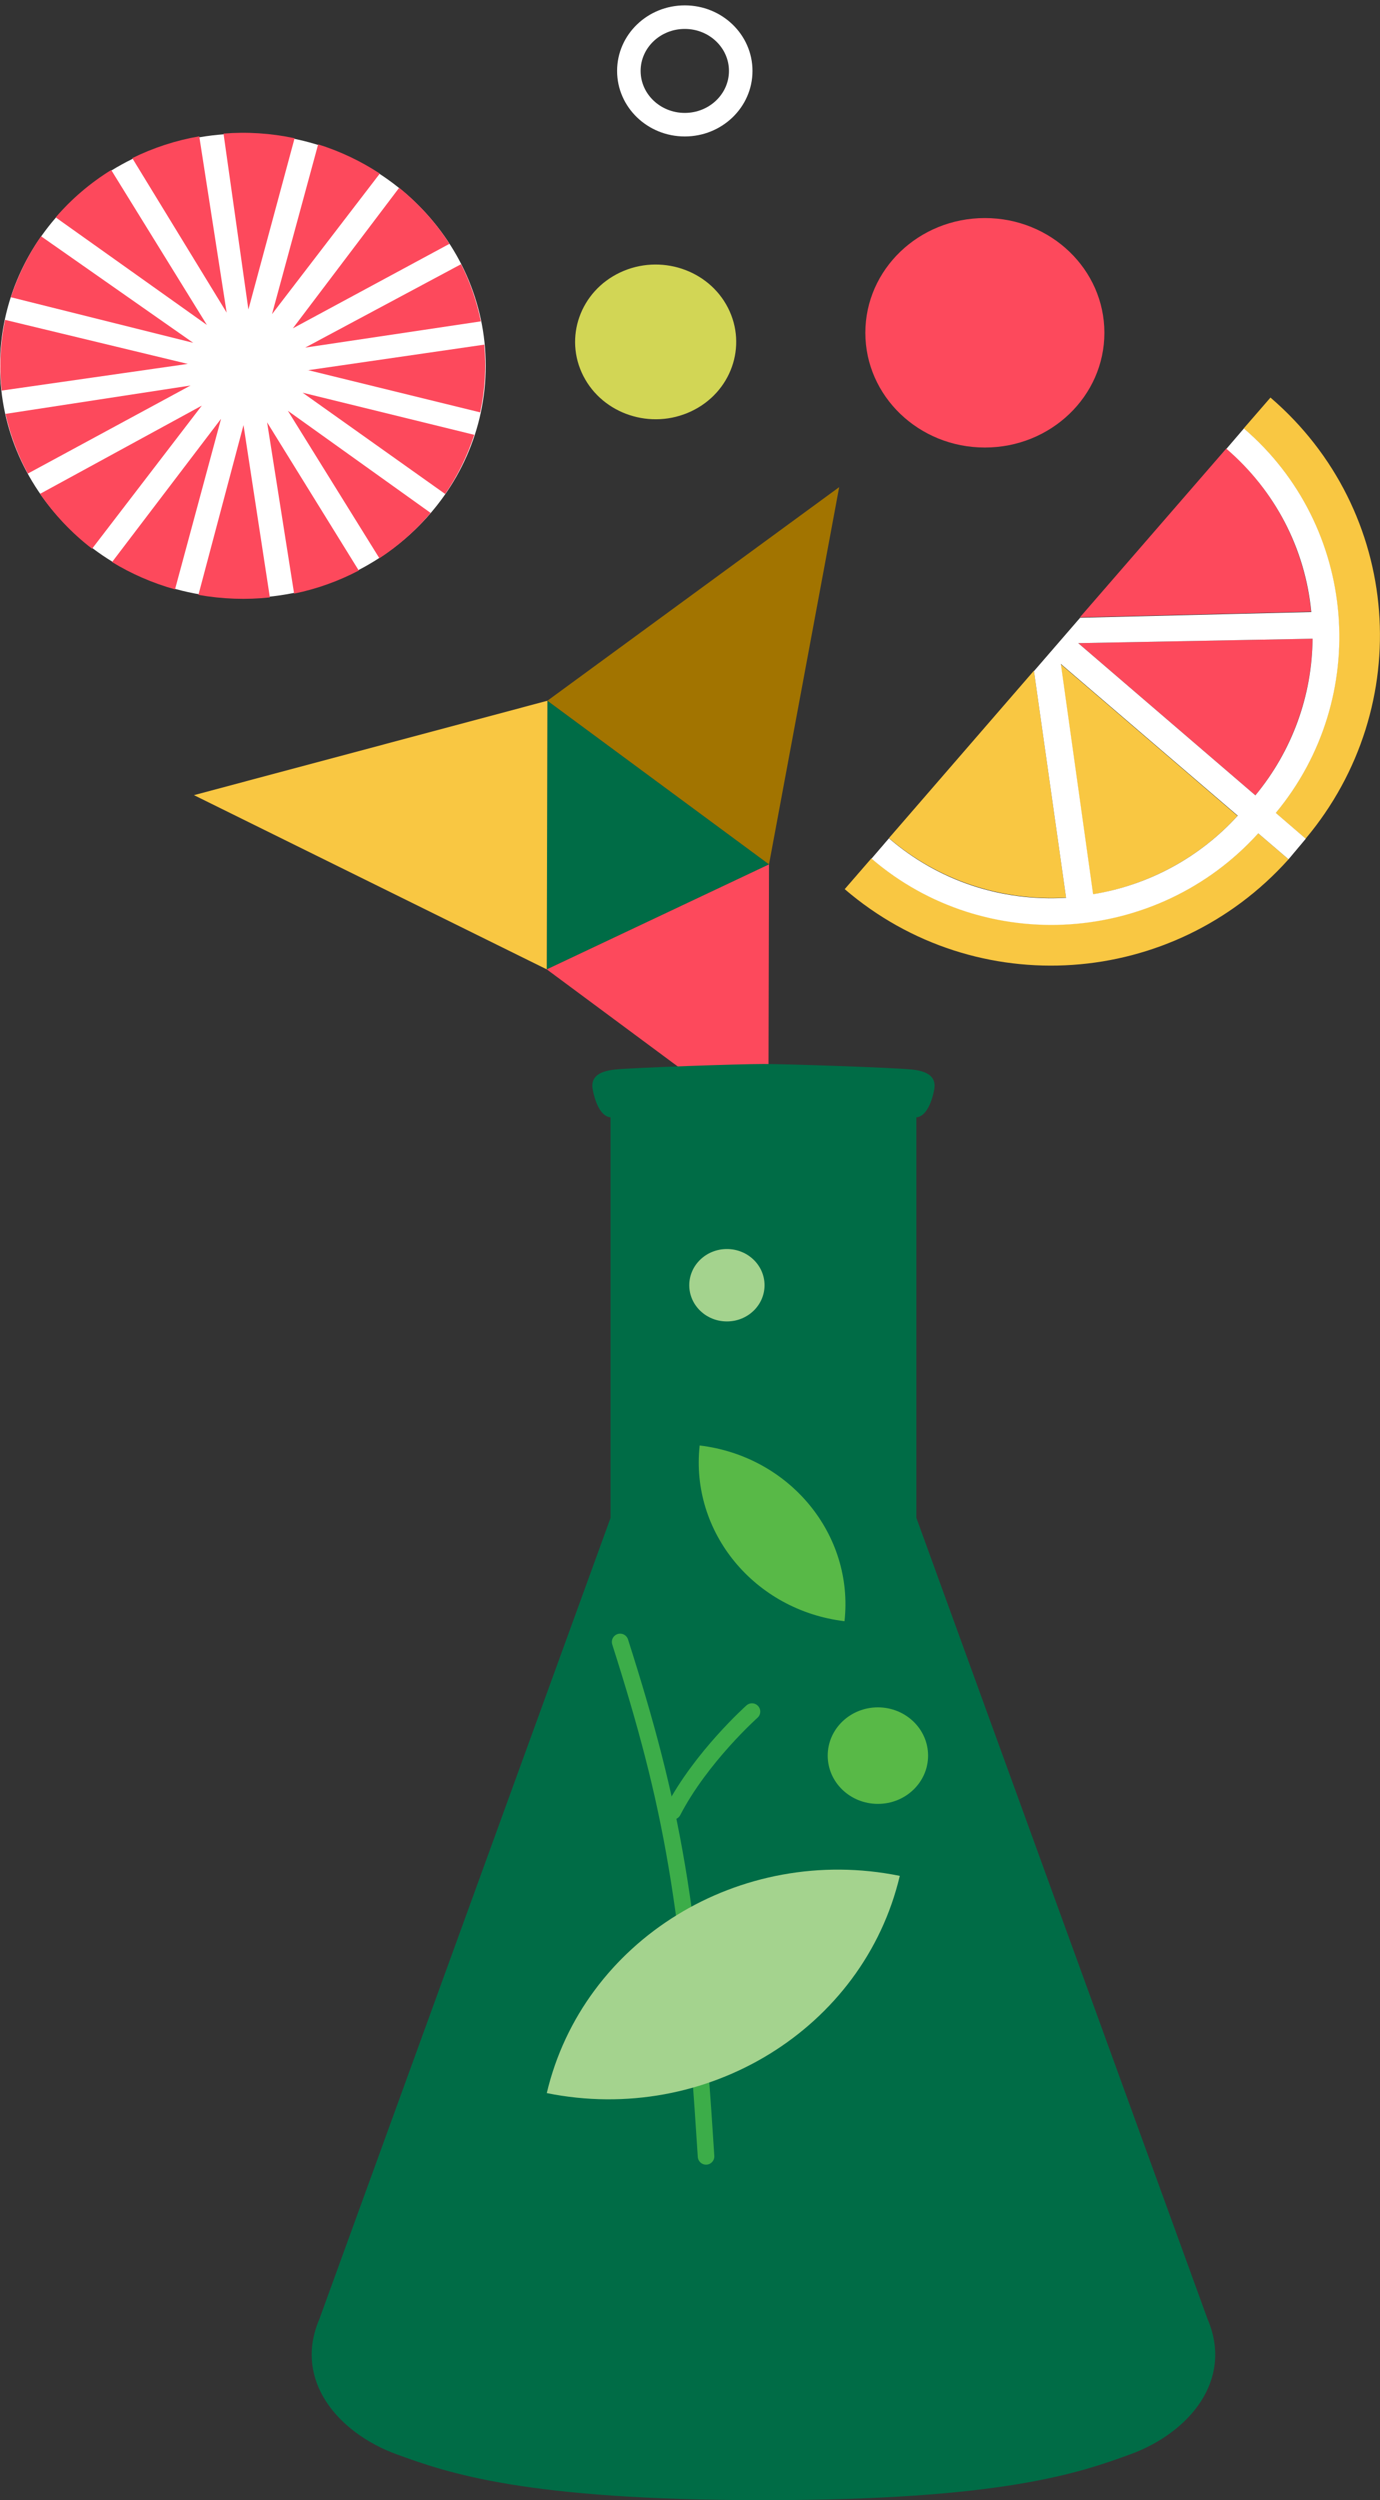 <svg xmlns="http://www.w3.org/2000/svg" fill="none" viewBox="0 0 95 172" height="172" width="95">
<rect x="0" y="0" width="95" height="172" fill="#333333" stroke="none"/>
<g clip-path="url(#clip0_72_9644)" id="bottle-2">
<g id="type_and_art">
<g id="Group">
<path stroke-miterlimit="10" stroke-width="1.62" stroke="white" d="M47.141 8.578C49.268 8.578 50.992 6.922 50.992 4.879C50.992 2.836 49.268 1.18 47.141 1.18C45.015 1.18 43.291 2.836 43.291 4.879C43.291 6.922 45.015 8.578 47.141 8.578Z" id="Vector"></path>
<g id="Group_2">
<path fill="white" d="M16.719 41.143C25.953 41.143 33.438 33.99 33.438 25.166C33.438 16.343 25.953 9.19 16.719 9.19C7.485 9.19 0 16.343 0 25.166C0 33.99 7.485 41.143 16.719 41.143Z" id="Vector_2"></path>
<g id="Group_3">
<path fill="#FD495C" d="M14.244 22.356L7.656 11.695C6.221 12.583 4.933 13.675 3.835 14.957L14.244 22.356Z" id="Vector_3"></path>
<path fill="#FD495C" d="M13.293 23.579L2.825 16.253C1.947 17.52 1.244 18.933 0.746 20.448L13.278 23.579H13.293Z" id="Vector_4"></path>
<path fill="#FD495C" d="M0.38 28.473C0.702 29.914 1.214 31.283 1.917 32.58L13.117 26.521L0.38 28.473Z" id="Vector_5"></path>
<path fill="#FD495C" d="M19.822 28.269L26.117 38.405C27.435 37.546 28.621 36.497 29.646 35.288L19.808 28.254L19.822 28.269Z" id="Vector_6"></path>
<path fill="#FD495C" d="M2.752 33.963C3.733 35.39 4.933 36.672 6.339 37.75L13.893 27.904L2.752 33.978V33.963Z" id="Vector_7"></path>
<path fill="#FD495C" d="M30.642 33.992C31.491 32.754 32.164 31.385 32.648 29.914L20.833 27.016L30.657 33.992H30.642Z" id="Vector_8"></path>
<path fill="#FD495C" d="M18.388 29.055L20.247 40.837C21.814 40.517 23.307 39.978 24.698 39.25L18.388 29.055Z" id="Vector_9"></path>
<path fill="#FD495C" d="M15.606 21.526L13.717 9.379C12.107 9.656 10.555 10.166 9.105 10.879L15.606 21.511V21.526Z" id="Vector_10"></path>
<path fill="#FD495C" d="M16.763 29.244L13.659 40.925C15.313 41.216 16.968 41.274 18.578 41.099L16.763 29.244Z" id="Vector_11"></path>
<path fill="#FD495C" d="M15.196 28.837L7.715 38.667C9.032 39.468 10.482 40.109 12.048 40.546L15.211 28.837H15.196Z" id="Vector_12"></path>
<path fill="#FD495C" d="M21.184 25.458L33.057 28.37C33.394 26.798 33.481 25.239 33.335 23.71L21.184 25.472V25.458Z" id="Vector_13"></path>
<path fill="#FD495C" d="M30.934 16.763C30.012 15.321 28.841 14.025 27.479 12.918L20.159 22.589L30.934 16.778V16.763Z" id="Vector_14"></path>
<path fill="#FD495C" d="M0.351 22.006C0.014 23.652 -0.059 25.283 0.117 26.87L12.927 25.035L0.351 22.006Z" id="Vector_15"></path>
<path fill="#FD495C" d="M33.101 22.108C32.822 20.739 32.369 19.414 31.739 18.176L21.008 23.914L33.101 22.108Z" id="Vector_16"></path>
<path fill="#FD495C" d="M20.276 9.51C18.637 9.161 16.983 9.059 15.387 9.19L17.1 21.293L20.276 9.525V9.51Z" id="Vector_17"></path>
<path fill="#FD495C" d="M18.725 21.613L26.147 11.942C24.859 11.098 23.439 10.413 21.901 9.933L18.725 21.613Z" id="Vector_18"></path>
</g>
<path fill="#69BC47" d="M37.684 48.207L52.939 59.465L37.684 48.207Z" id="Vector_19"></path>
<path fill="#8B4982" d="M37.684 48.207L52.939 59.465L37.684 48.207Z" id="Vector_20"></path>
<path fill="#8B4982" d="M37.684 48.207L37.64 66.688L37.684 48.207Z" id="Vector_21"></path>
<path fill="#006C46" d="M37.684 48.207L37.64 66.688L52.939 59.465L37.684 48.207Z" id="Vector_22"></path>
<path fill="#F9C742" d="M13.352 54.702L37.64 66.688L37.684 48.207L13.352 54.702Z" id="Vector_23"></path>
<path fill="#A27400" d="M57.77 33.512L52.939 59.465L37.684 48.207L57.77 33.512Z" id="Vector_24"></path>
<path fill="#FD495C" d="M52.895 77.99L37.64 66.688L52.939 59.465L52.895 77.99Z" id="Vector_25"></path>
<path fill="#D2D655" d="M40.158 25.866C41.505 28.502 44.828 29.594 47.581 28.298C50.333 27.002 51.46 23.812 50.114 21.176C48.767 18.54 45.443 17.448 42.691 18.744C39.939 20.04 38.811 23.23 40.158 25.866Z" id="Vector_26"></path>
<path fill="#FD495C" d="M67.799 30.788C72.343 30.788 76.027 27.254 76.027 22.895C76.027 18.535 72.343 15.001 67.799 15.001C63.255 15.001 59.571 18.535 59.571 22.895C59.571 27.254 63.255 30.788 67.799 30.788Z" id="Vector_27"></path>
<path fill="#006C46" d="M52.572 73.198C50.889 73.198 43.657 73.446 42.353 73.577C41.065 73.708 40.67 74.203 40.802 74.946C40.933 75.689 41.314 76.81 42.031 76.868V104.423L21.989 159.533C20.174 163.757 23.277 167.369 27.289 168.84C30.846 170.136 36.146 172 52.558 172C68.969 172 74.269 170.136 77.827 168.84C81.838 167.369 84.942 163.757 83.126 159.533L63.084 104.423V76.868C63.801 76.81 64.182 75.689 64.314 74.946C64.445 74.203 64.05 73.708 62.762 73.577C61.474 73.446 54.227 73.198 52.543 73.198H52.572Z" id="Vector_28"></path>
<path fill="#58B947" d="M60.435 124.099C62.343 124.099 63.89 122.613 63.89 120.779C63.89 118.945 62.343 117.458 60.435 117.458C58.526 117.458 56.98 118.945 56.98 120.779C56.98 122.613 58.526 124.099 60.435 124.099Z" id="Vector_29"></path>
<path fill="#A4D38E" d="M50.041 90.908C51.472 90.908 52.632 89.793 52.632 88.418C52.632 87.042 51.472 85.927 50.041 85.927C48.609 85.927 47.449 87.042 47.449 88.418C47.449 89.793 48.609 90.908 50.041 90.908Z" id="Vector_30"></path>
<path fill="#58B947" d="M58.136 111.531C51.944 110.788 47.508 105.414 48.166 99.442C54.359 100.185 58.795 105.559 58.136 111.531Z" id="Vector_31"></path>
<path stroke-linejoin="round" stroke-linecap="round" stroke-width="1.14" stroke="#3CAD49" d="M42.69 112.958C46.306 124.289 47.507 130.959 48.605 148.348" id="Vector_32"></path>
<path stroke-linejoin="round" stroke-linecap="round" stroke-width="1.14" stroke="#3CAD49" d="M51.767 117.749C51.767 117.749 48.254 120.881 46.321 124.609" id="Vector_33"></path>
<path fill="#A4D38E" d="M37.64 143.994C48.634 146.222 59.453 139.566 61.942 129.051C50.948 126.823 40.129 133.478 37.64 143.994Z" id="Vector_34"></path>
<g id="Group_4">
<path fill="#F9C742" d="M87.811 55.925L89.876 57.702C97.518 48.6 96.522 35.128 87.46 27.351L85.615 29.477C93.448 36.191 94.399 47.988 87.811 55.925Z" id="Vector_35"></path>
<path fill="#FD495C" d="M84.415 30.861L74.343 42.468L90.257 42.075C89.817 37.706 87.753 33.715 84.415 30.846V30.861Z" id="Vector_36"></path>
<path fill="#FD495C" d="M86.421 54.717C88.924 51.673 90.315 47.872 90.359 43.939L74.226 44.245L86.421 54.717Z" id="Vector_37"></path>
<path fill="#F9C742" d="M73.01 45.658L75.235 61.533C79.071 60.892 82.599 58.984 85.19 56.129L72.995 45.672L73.01 45.658Z" id="Vector_38"></path>
<path fill="#F9C742" d="M71.165 46.153L61.195 57.659C64.577 60.557 68.896 61.999 73.391 61.751L71.18 46.153H71.165Z" id="Vector_39"></path>
<path fill="#F9C742" d="M59.995 59.042L58.15 61.169C67.213 68.946 80.769 67.97 88.704 59.115L86.611 57.324C79.686 64.97 67.828 65.756 59.995 59.057V59.042Z" id="Vector_40"></path>
<path fill="white" d="M86.611 57.324L88.704 59.115L89.89 57.702L87.826 55.925C94.414 47.988 93.463 36.191 85.63 29.477L84.43 30.876C87.767 33.745 89.846 37.721 90.271 42.104L74.357 42.498L71.18 46.168L73.391 61.766C68.896 62.028 64.578 60.586 61.196 57.673L59.995 59.071C67.828 65.785 79.686 64.984 86.611 57.338V57.324ZM86.421 54.717L74.225 44.245L90.359 43.939C90.329 47.872 88.939 51.673 86.421 54.717ZM73.01 45.658L85.206 56.115C82.6 58.984 79.086 60.892 75.25 61.518L73.025 45.643L73.01 45.658Z" id="Vector_41"></path>
</g>
</g>
</g>
</g>
</g>
<defs>
<clipPath id="clip0_72_9644">
<rect fill="white" height="172" width="95"></rect>
</clipPath>
</defs>
</svg>
